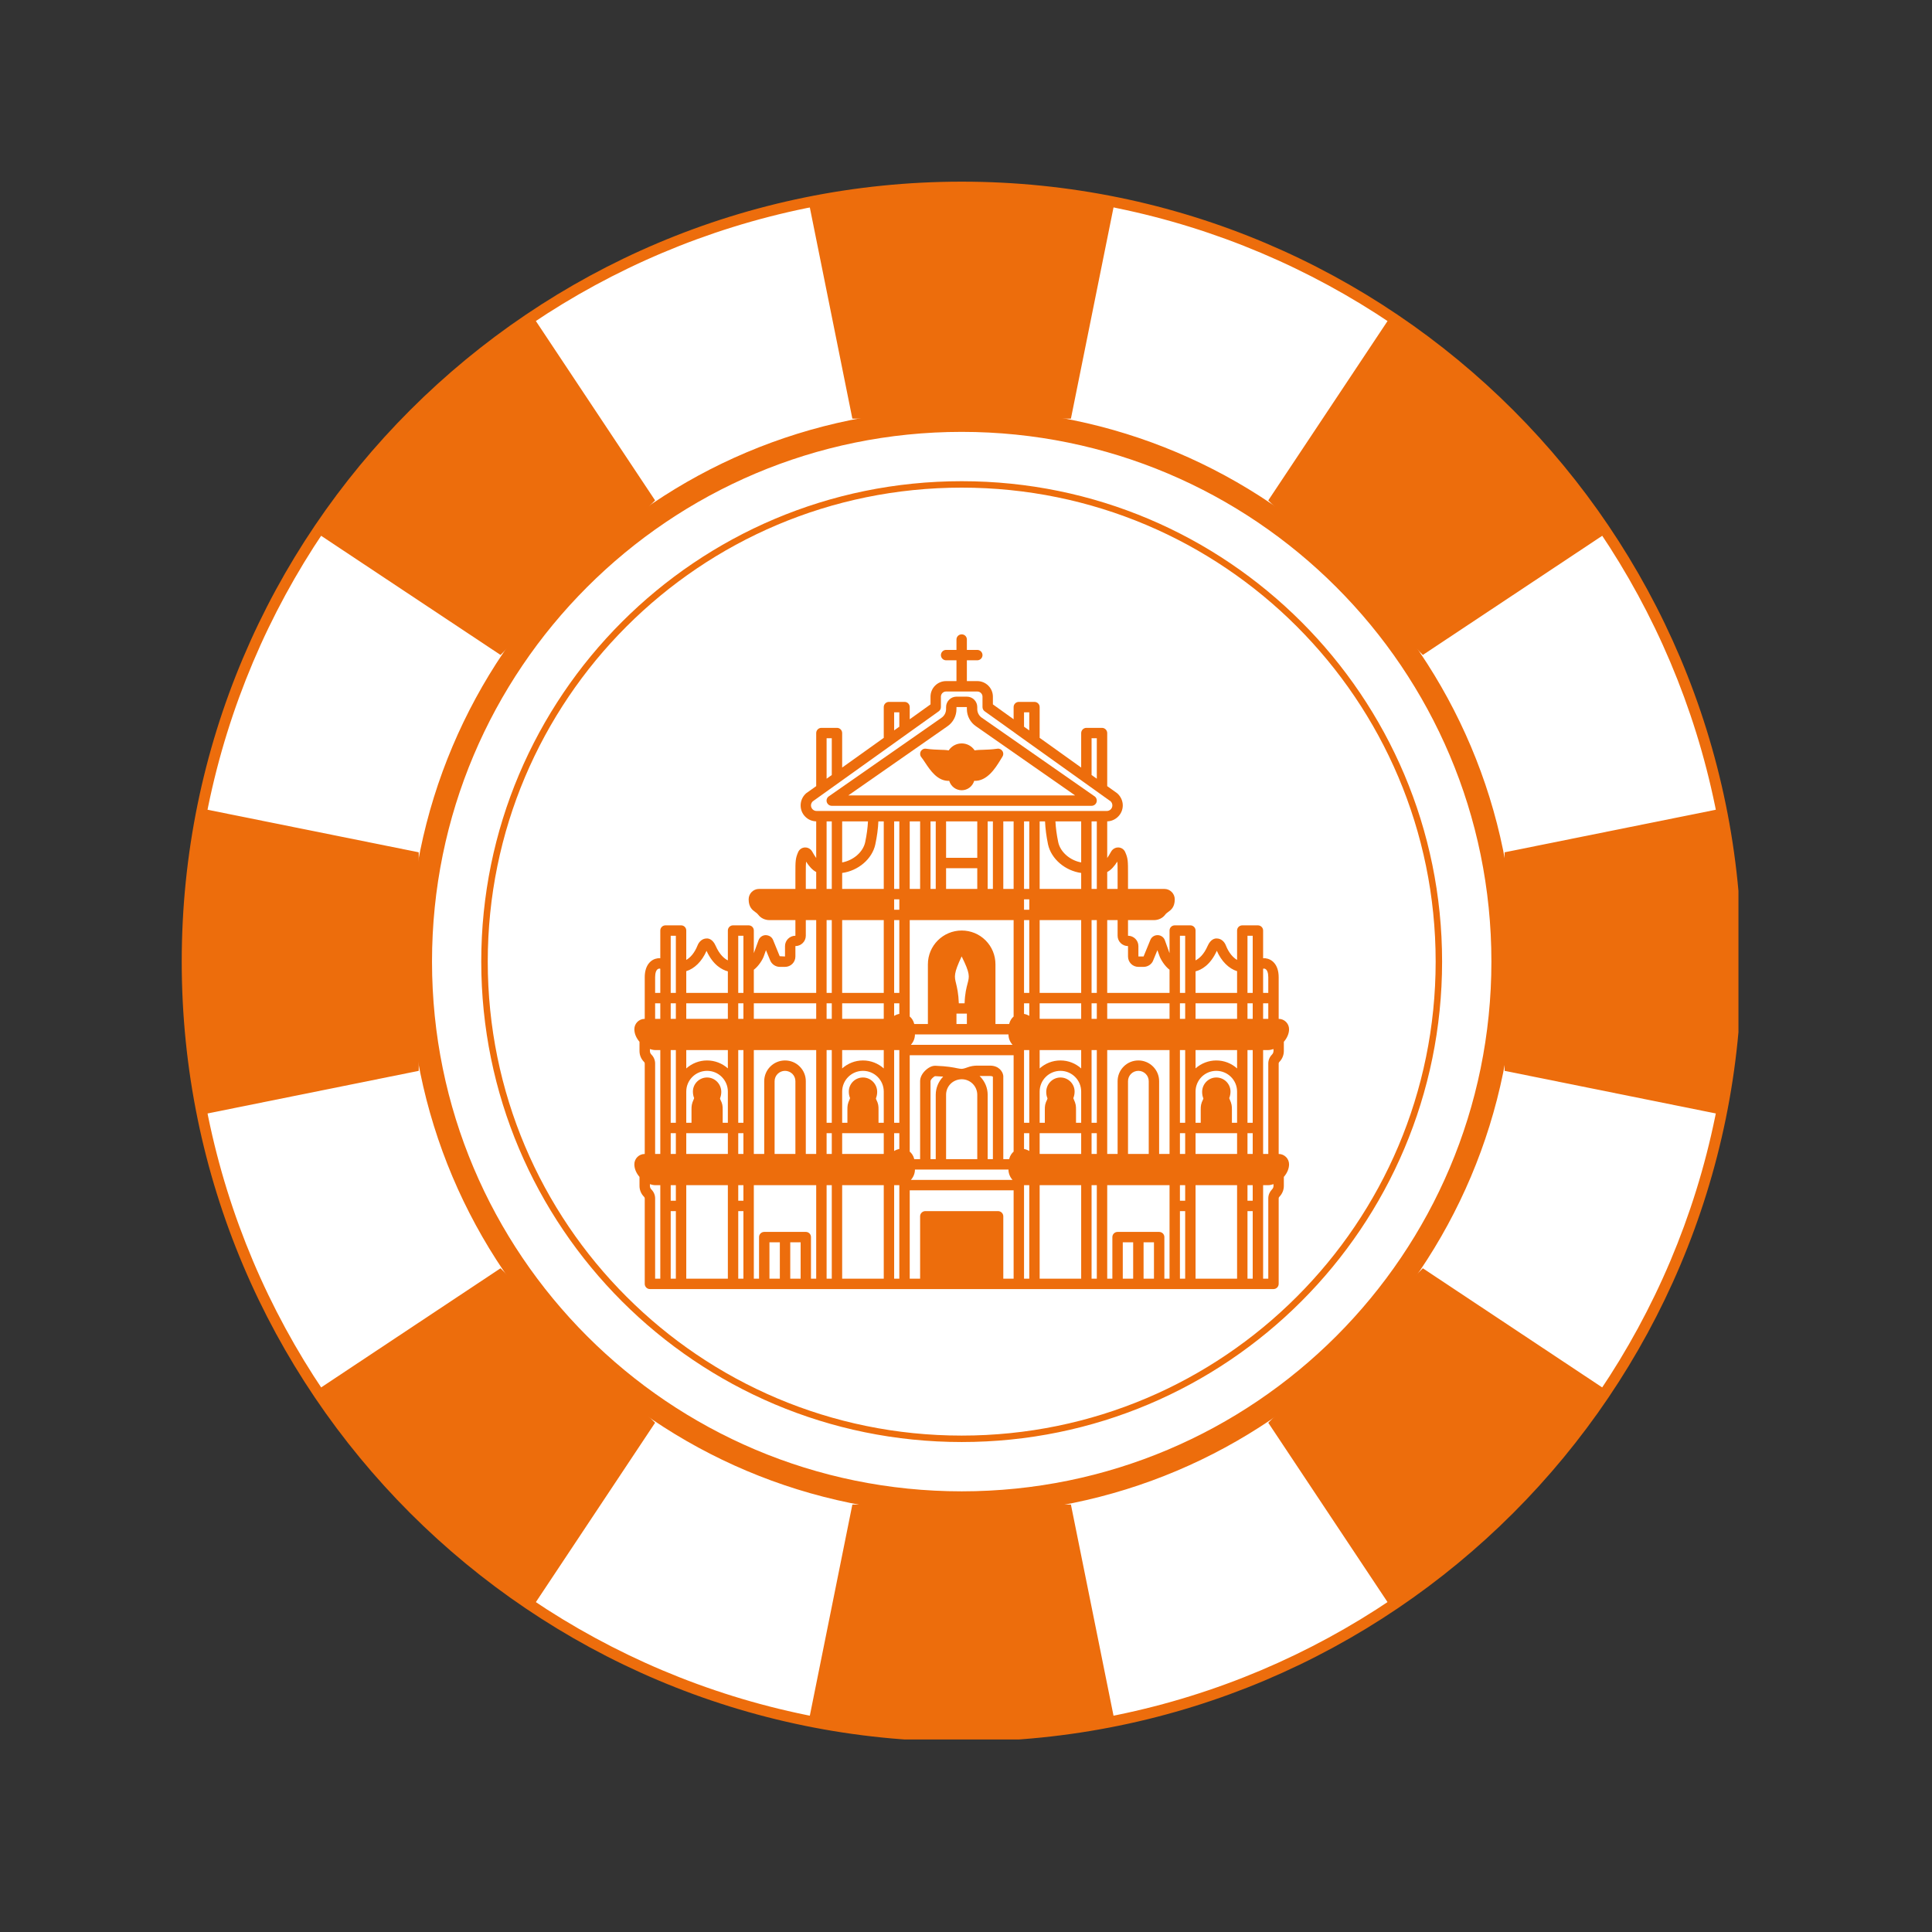 <svg xmlns="http://www.w3.org/2000/svg" xmlns:xlink="http://www.w3.org/1999/xlink" width="150" zoomAndPan="magnify" viewBox="0 0 112.5 112.5" height="150" preserveAspectRatio="xMidYMid meet" version="1.0"><rect x="0" y="0" width="112.5" height="112.5" fill="#333333" stroke="none"/><defs><clipPath id="d62a4e3fc5"><path d="M 10.52 10.574 L 101.23 10.574 L 101.23 101.289 L 10.52 101.289 Z M 10.52 10.574 " clip-rule="nonzero"/></clipPath><clipPath id="c1526eaa54"><path d="M 47 10.574 L 65 10.574 L 65 25 L 47 25 Z M 47 10.574 " clip-rule="nonzero"/></clipPath><clipPath id="c168faf127"><path d="M 47 87 L 65 87 L 65 101.289 L 47 101.289 Z M 47 87 " clip-rule="nonzero"/></clipPath><clipPath id="b035874987"><path d="M 10.52 47 L 25 47 L 25 65 L 10.52 65 Z M 10.52 47 " clip-rule="nonzero"/></clipPath><clipPath id="1bda8c7590"><path d="M 87 47 L 101.23 47 L 101.23 65 L 87 65 Z M 87 47 " clip-rule="nonzero"/></clipPath><clipPath id="5f9119972a"><path d="M 36.938 36.938 L 75.062 36.938 L 75.062 75.062 L 36.938 75.062 Z M 36.938 36.938 " clip-rule="nonzero"/></clipPath></defs><g clip-path="url(#d62a4e3fc5)"><path fill="#ffffff" d="M 101.098 55.992 C 101.098 80.902 80.906 101.094 56 101.094 C 31.09 101.094 10.898 80.902 10.898 55.992 C 10.898 31.086 31.09 10.895 56 10.895 C 80.906 10.895 101.098 31.086 101.098 55.992 " fill-opacity="1" fill-rule="nonzero"/><path fill="#ed6d0c" d="M 101.098 55.992 L 100.785 55.992 C 100.785 68.359 95.77 79.555 87.668 87.66 C 79.559 95.766 68.367 100.777 56 100.777 C 43.629 100.777 32.434 95.766 24.328 87.66 C 16.227 79.555 11.211 68.359 11.211 55.992 C 11.211 43.625 16.227 32.43 24.328 24.324 C 32.434 16.219 43.629 11.207 56 11.207 C 68.367 11.207 79.559 16.219 87.668 24.324 C 95.77 32.43 100.785 43.625 100.785 55.992 L 101.414 55.992 C 101.414 30.91 81.078 10.578 56 10.578 C 30.914 10.578 10.582 30.91 10.582 55.992 C 10.582 81.074 30.914 101.41 56 101.41 C 81.078 101.41 101.414 81.074 101.414 55.992 L 101.098 55.992 " fill-opacity="1" fill-rule="nonzero"/></g><g clip-path="url(#c1526eaa54)"><path fill="#ed6d0c" d="M 49.633 24.379 L 62.359 24.379 L 64.902 11.773 C 62.023 11.199 59.047 10.895 56 10.895 C 52.949 10.895 49.973 11.199 47.094 11.773 L 49.633 24.379 " fill-opacity="1" fill-rule="nonzero"/></g><g clip-path="url(#c168faf127)"><path fill="#ed6d0c" d="M 62.359 87.609 L 49.633 87.609 L 47.094 100.211 C 49.973 100.789 52.949 101.094 56 101.094 C 59.047 101.094 62.023 100.789 64.902 100.211 L 62.359 87.609 " fill-opacity="1" fill-rule="nonzero"/></g><g clip-path="url(#b035874987)"><path fill="#ed6d0c" d="M 24.383 62.355 L 24.383 49.629 L 11.781 47.09 C 11.203 49.969 10.898 52.945 10.898 55.992 C 10.898 59.043 11.203 62.02 11.781 64.898 L 24.383 62.355 " fill-opacity="1" fill-rule="nonzero"/></g><g clip-path="url(#1bda8c7590)"><path fill="#ed6d0c" d="M 87.613 49.629 L 87.613 62.355 L 100.215 64.898 C 100.793 62.02 101.098 59.043 101.098 55.992 C 101.098 52.945 100.793 49.969 100.215 47.09 L 87.613 49.629 " fill-opacity="1" fill-rule="nonzero"/></g><path fill="#ed6d0c" d="M 18.441 31.027 L 29.145 38.137 L 38.145 29.137 L 31.031 18.434 C 26.047 21.758 21.762 26.043 18.441 31.027 " fill-opacity="1" fill-rule="nonzero"/><path fill="#ed6d0c" d="M 93.555 80.961 L 82.852 73.852 L 73.852 82.848 L 80.969 93.551 C 85.953 90.23 90.234 85.945 93.555 80.961 " fill-opacity="1" fill-rule="nonzero"/><path fill="#ed6d0c" d="M 18.441 80.961 C 21.762 85.945 26.047 90.23 31.031 93.551 L 38.145 82.848 L 29.145 73.852 L 18.441 80.961 " fill-opacity="1" fill-rule="nonzero"/><path fill="#ed6d0c" d="M 80.969 18.434 L 73.852 29.137 L 82.852 38.137 L 93.555 31.027 C 90.234 26.043 85.953 21.758 80.969 18.434 " fill-opacity="1" fill-rule="nonzero"/><path fill="#ffffff" d="M 87.512 55.992 C 87.512 73.398 73.402 87.504 56 87.504 C 38.594 87.504 24.488 73.398 24.488 55.992 C 24.488 38.59 38.594 24.48 56 24.48 C 73.402 24.48 87.512 38.59 87.512 55.992 " fill-opacity="1" fill-rule="nonzero"/><path fill="#ed6d0c" d="M 87.512 55.992 L 86.844 55.992 C 86.844 64.512 83.391 72.219 77.809 77.805 C 72.227 83.387 64.52 86.84 56 86.84 C 47.477 86.84 39.77 83.387 34.188 77.805 C 28.605 72.219 25.156 64.516 25.156 55.992 C 25.156 47.473 28.605 39.766 34.188 34.184 C 39.77 28.602 47.477 25.148 56 25.148 C 64.52 25.148 72.227 28.602 77.809 34.184 C 83.391 39.766 86.844 47.473 86.844 55.992 L 88.18 55.992 C 88.18 38.219 73.773 23.812 56 23.812 C 38.223 23.812 23.82 38.219 23.82 55.992 C 23.82 73.766 38.223 88.172 56 88.172 C 73.773 88.172 88.18 73.766 88.18 55.992 L 87.512 55.992 " fill-opacity="1" fill-rule="nonzero"/><path fill="#ffffff" d="M 83.785 55.992 C 83.785 71.34 71.344 83.781 56 83.781 C 40.652 83.781 28.211 71.34 28.211 55.992 C 28.211 40.648 40.652 28.207 56 28.207 C 71.344 28.207 83.785 40.648 83.785 55.992 " fill-opacity="1" fill-rule="nonzero"/><path fill="#ed6d0c" d="M 83.785 55.992 L 83.598 55.992 C 83.598 63.617 80.508 70.516 75.512 75.508 C 70.52 80.504 63.621 83.594 56 83.594 C 48.375 83.594 41.477 80.504 36.484 75.508 C 31.488 70.516 28.402 63.617 28.402 55.992 C 28.402 48.371 31.488 41.473 36.484 36.477 C 41.477 31.484 48.375 28.395 56 28.395 C 63.621 28.395 70.52 31.484 75.512 36.477 C 80.508 41.473 83.598 48.371 83.598 55.992 L 83.973 55.992 C 83.973 40.543 71.449 28.02 56 28.02 C 40.547 28.02 28.023 40.543 28.023 55.992 C 28.023 71.445 40.547 83.969 56 83.969 C 71.449 83.969 83.973 71.445 83.973 55.992 L 83.785 55.992 " fill-opacity="1" fill-rule="nonzero"/><g clip-path="url(#5f9119972a)"><path fill="#ed6d0c" d="M 74.457 67.195 L 74.457 61.926 C 74.457 61.895 74.469 61.859 74.492 61.84 C 74.664 61.668 74.758 61.438 74.758 61.195 L 74.758 60.664 C 74.949 60.441 75.062 60.184 75.062 59.93 C 75.062 59.598 74.789 59.328 74.457 59.328 L 74.457 56.906 C 74.457 56.164 74.066 55.848 73.695 55.801 C 73.648 55.797 73.598 55.793 73.551 55.797 L 73.551 54.184 C 73.551 54.016 73.414 53.883 73.246 53.883 L 72.34 53.883 C 72.172 53.883 72.035 54.016 72.035 54.184 L 72.035 55.895 C 71.801 55.762 71.555 55.488 71.383 55.055 C 71.289 54.809 71.086 54.652 70.867 54.648 C 70.734 54.633 70.492 54.695 70.324 55.074 C 70.098 55.594 69.82 55.82 69.617 55.922 L 69.617 54.184 C 69.617 54.016 69.48 53.883 69.312 53.883 L 68.406 53.883 C 68.238 53.883 68.102 54.016 68.102 54.184 L 68.102 55.5 C 68.098 55.492 68.094 55.48 68.09 55.473 L 67.832 54.754 C 67.77 54.578 67.605 54.457 67.414 54.453 C 67.223 54.449 67.055 54.559 66.984 54.734 L 66.59 55.695 L 66.289 55.695 L 66.289 55.09 C 66.289 54.758 66.016 54.488 65.684 54.488 L 65.684 53.578 L 67.195 53.578 C 67.457 53.578 67.703 53.461 67.848 53.262 C 67.895 53.199 67.953 53.156 68.016 53.109 C 68.18 52.992 68.406 52.828 68.406 52.367 C 68.406 52.031 68.133 51.762 67.801 51.762 L 65.684 51.762 L 65.684 50.855 C 65.684 50.152 65.684 49.984 65.52 49.617 C 65.449 49.457 65.301 49.355 65.129 49.348 C 64.953 49.34 64.785 49.434 64.695 49.598 C 64.609 49.754 64.535 49.871 64.473 49.961 L 64.473 47.828 C 64.973 47.812 65.379 47.402 65.379 46.898 C 65.379 46.637 65.266 46.387 65.07 46.207 C 65.062 46.199 65.055 46.191 65.043 46.184 L 64.473 45.777 L 64.473 42.688 C 64.473 42.52 64.336 42.383 64.168 42.383 L 63.262 42.383 C 63.094 42.383 62.957 42.52 62.957 42.688 L 62.957 44.695 L 60.539 42.965 L 60.539 41.172 C 60.539 41.004 60.402 40.871 60.234 40.871 L 59.328 40.871 C 59.16 40.871 59.023 41.004 59.023 41.172 L 59.023 41.883 L 57.816 41.016 L 57.816 40.566 C 57.816 40.066 57.406 39.66 56.906 39.66 L 56.301 39.66 L 56.301 38.449 L 56.906 38.449 C 57.074 38.449 57.211 38.312 57.211 38.148 C 57.211 37.98 57.074 37.844 56.906 37.844 L 56.301 37.844 L 56.301 37.238 C 56.301 37.07 56.168 36.938 56 36.938 C 55.832 36.938 55.695 37.07 55.695 37.238 L 55.695 37.844 L 55.09 37.844 C 54.926 37.844 54.789 37.98 54.789 38.148 C 54.789 38.312 54.926 38.449 55.09 38.449 L 55.695 38.449 L 55.695 39.66 L 55.09 39.66 C 54.59 39.66 54.184 40.066 54.184 40.566 L 54.184 41.016 L 52.973 41.883 L 52.973 41.172 C 52.973 41.004 52.84 40.871 52.672 40.871 L 51.762 40.871 C 51.598 40.871 51.461 41.004 51.461 41.172 L 51.461 42.965 L 49.039 44.695 L 49.039 42.688 C 49.039 42.52 48.906 42.383 48.738 42.383 L 47.828 42.383 C 47.664 42.383 47.527 42.52 47.527 42.688 L 47.527 45.777 L 46.953 46.184 C 46.945 46.191 46.938 46.199 46.926 46.207 C 46.73 46.387 46.621 46.637 46.621 46.898 C 46.621 47.152 46.719 47.387 46.891 47.555 C 47.059 47.727 47.285 47.82 47.527 47.828 L 47.527 49.961 C 47.461 49.871 47.387 49.754 47.301 49.598 C 47.211 49.434 47.047 49.34 46.867 49.348 C 46.699 49.355 46.547 49.457 46.477 49.617 C 46.316 49.984 46.316 50.152 46.316 50.855 L 46.316 51.762 L 44.199 51.762 C 43.863 51.762 43.594 52.035 43.594 52.367 C 43.594 52.828 43.816 52.992 43.98 53.109 C 44.047 53.156 44.102 53.199 44.148 53.258 C 44.297 53.461 44.543 53.578 44.805 53.578 L 46.316 53.578 L 46.316 54.488 C 45.984 54.488 45.711 54.758 45.711 55.09 L 45.711 55.695 L 45.402 55.68 L 45.016 54.734 C 44.945 54.559 44.781 54.457 44.582 54.453 C 44.395 54.457 44.23 54.578 44.168 54.754 L 43.906 55.473 C 43.906 55.48 43.898 55.492 43.895 55.5 L 43.895 54.184 C 43.895 54.016 43.762 53.883 43.594 53.883 L 42.684 53.883 C 42.52 53.883 42.383 54.016 42.383 54.184 L 42.383 55.922 C 42.18 55.824 41.902 55.594 41.672 55.074 C 41.508 54.695 41.262 54.633 41.133 54.648 C 40.914 54.652 40.711 54.812 40.617 55.055 C 40.445 55.488 40.199 55.762 39.961 55.895 L 39.961 54.184 C 39.961 54.016 39.828 53.883 39.66 53.883 L 38.75 53.883 C 38.586 53.883 38.449 54.016 38.449 54.184 L 38.449 55.797 C 38.402 55.793 38.352 55.797 38.301 55.801 C 37.934 55.848 37.543 56.164 37.543 56.906 L 37.543 59.328 C 37.207 59.328 36.938 59.598 36.938 59.93 C 36.938 60.184 37.047 60.441 37.238 60.664 L 37.238 61.195 C 37.238 61.438 37.332 61.668 37.508 61.84 C 37.527 61.859 37.543 61.895 37.543 61.926 L 37.543 67.195 C 37.207 67.195 36.938 67.465 36.938 67.797 C 36.938 68.051 37.047 68.309 37.238 68.531 L 37.238 69.055 C 37.238 69.293 37.332 69.52 37.504 69.691 C 37.527 69.715 37.543 69.746 37.543 69.781 L 37.543 74.758 C 37.543 74.926 37.676 75.062 37.844 75.062 L 74.156 75.062 C 74.32 75.062 74.457 74.926 74.457 74.758 L 74.457 69.781 C 74.457 69.746 74.469 69.715 74.492 69.695 C 74.664 69.52 74.758 69.293 74.758 69.055 L 74.758 68.531 C 74.949 68.309 75.062 68.051 75.062 67.797 C 75.062 67.465 74.789 67.195 74.457 67.195 Z M 73.852 69.781 L 73.852 74.457 L 73.551 74.457 L 73.551 69.012 L 73.855 69.012 C 73.949 69.012 74.055 68.984 74.156 68.953 L 74.156 69.055 C 74.156 69.133 74.125 69.207 74.059 69.27 C 73.926 69.41 73.852 69.59 73.852 69.781 Z M 66.59 72.34 L 67.195 72.34 L 67.195 74.457 L 66.59 74.457 Z M 65.984 74.457 L 65.379 74.457 L 65.379 72.34 L 65.984 72.34 Z M 67.496 71.734 L 65.078 71.734 C 64.91 71.734 64.773 71.867 64.773 72.035 L 64.773 74.457 L 64.473 74.457 L 64.473 69.012 L 68.102 69.012 L 68.102 74.457 L 67.801 74.457 L 67.801 72.035 C 67.801 71.867 67.664 71.734 67.496 71.734 Z M 58.117 70.523 L 53.883 70.523 C 53.715 70.523 53.578 70.66 53.578 70.824 L 53.578 74.457 L 52.973 74.457 L 52.973 69.312 L 59.023 69.312 L 59.023 74.457 L 58.422 74.457 L 58.422 70.824 C 58.422 70.66 58.285 70.523 58.117 70.523 Z M 46.016 72.34 L 46.621 72.34 L 46.621 74.457 L 46.016 74.457 Z M 45.41 74.457 L 44.805 74.457 L 44.805 72.34 L 45.41 72.34 Z M 46.922 71.734 L 44.5 71.734 C 44.336 71.734 44.199 71.867 44.199 72.035 L 44.199 74.457 L 43.895 74.457 L 43.895 69.012 L 47.527 69.012 L 47.527 74.457 L 47.223 74.457 L 47.223 72.035 C 47.223 71.867 47.09 71.734 46.922 71.734 Z M 48.133 47.828 L 48.434 47.828 L 48.434 51.762 L 48.133 51.762 Z M 50.543 47.828 C 50.523 48.211 50.469 48.617 50.379 49.043 C 50.254 49.621 49.684 50.102 49.039 50.219 L 49.039 47.828 Z M 51.461 47.828 L 51.461 51.762 L 49.039 51.762 L 49.039 50.832 C 49.969 50.707 50.785 50.023 50.969 49.172 C 51.07 48.703 51.129 48.254 51.148 47.828 Z M 52.367 47.828 L 52.367 51.762 L 52.066 51.762 L 52.066 47.828 Z M 53.578 47.828 L 53.578 51.762 L 52.973 51.762 L 52.973 47.828 Z M 54.488 47.828 L 54.488 51.762 L 54.184 51.762 L 54.184 47.828 Z M 56.906 47.828 L 56.906 49.949 L 55.09 49.949 L 55.09 47.828 Z M 57.816 47.828 L 57.816 51.762 L 57.512 51.762 L 57.512 47.828 Z M 59.023 47.828 L 59.023 51.762 L 58.422 51.762 L 58.422 47.828 Z M 59.934 47.828 L 59.934 51.762 L 59.629 51.762 L 59.629 47.828 Z M 60.852 47.828 C 60.871 48.254 60.93 48.703 61.027 49.172 C 61.215 50.023 62.031 50.707 62.957 50.832 L 62.957 51.762 L 60.539 51.762 L 60.539 47.828 Z M 63.867 47.828 L 63.867 51.762 L 63.562 51.762 L 63.562 47.828 Z M 72.945 69.918 L 72.641 69.918 L 72.641 69.012 L 72.945 69.012 Z M 69.012 69.918 L 68.707 69.918 L 68.707 69.012 L 69.012 69.012 Z M 43.289 69.918 L 42.988 69.918 L 42.988 69.012 L 43.289 69.012 Z M 55.09 50.555 L 56.906 50.555 L 56.906 51.762 L 55.09 51.762 Z M 57.512 67.496 L 57.512 63.75 C 57.512 63.352 57.355 62.973 57.066 62.68 C 57.059 62.672 57.047 62.664 57.039 62.656 L 57.645 62.656 C 57.734 62.656 57.797 62.676 57.816 62.699 L 57.816 67.496 Z M 55.09 67.496 L 55.09 63.75 C 55.09 63.25 55.484 62.852 56 62.844 C 56.238 62.844 56.469 62.938 56.641 63.109 C 56.812 63.281 56.906 63.512 56.906 63.75 L 56.906 67.496 Z M 54.184 67.496 L 54.184 62.957 C 54.184 62.855 54.379 62.68 54.453 62.664 C 54.637 62.672 54.789 62.68 54.922 62.691 C 54.652 62.969 54.488 63.344 54.488 63.75 L 54.488 67.496 Z M 58.414 62.605 C 58.383 62.414 58.18 62.051 57.645 62.051 L 56.895 62.051 C 56.707 62.051 56.508 62.086 56.324 62.156 C 56.133 62.227 56.047 62.238 55.992 62.238 C 55.988 62.238 55.988 62.238 55.984 62.238 C 55.98 62.238 55.98 62.238 55.977 62.238 C 55.914 62.238 55.844 62.223 55.734 62.203 C 55.508 62.156 55.164 62.086 54.477 62.059 C 54.195 62.043 53.945 62.273 53.871 62.344 C 53.684 62.527 53.578 62.746 53.578 62.957 L 53.578 67.496 L 53.238 67.496 C 53.184 67.281 53.078 67.145 52.973 67.059 L 52.973 61.445 L 59.023 61.445 L 59.023 67.059 C 58.922 67.145 58.816 67.281 58.762 67.496 L 58.422 67.496 L 58.422 62.656 C 58.422 62.641 58.418 62.621 58.414 62.605 Z M 69.012 65.379 L 68.707 65.379 L 68.707 61.145 L 69.012 61.145 Z M 46.316 67.195 L 45.105 67.195 L 45.105 62.957 C 45.105 62.625 45.379 62.355 45.711 62.355 C 45.871 62.355 46.023 62.418 46.141 62.531 C 46.254 62.645 46.316 62.797 46.316 62.957 Z M 52.066 65.984 L 52.367 65.984 L 52.367 66.906 C 52.258 66.926 52.156 66.965 52.066 67.023 Z M 51.461 67.191 C 51.445 67.195 51.43 67.195 51.414 67.195 L 49.039 67.195 L 49.039 65.984 L 51.461 65.984 Z M 51.156 65.379 L 51.156 64.621 C 51.156 64.398 51.152 64.277 51.02 64.016 C 51.008 63.988 51.004 63.965 51.004 63.961 C 51.051 63.844 51.078 63.715 51.078 63.582 C 51.078 63.121 50.707 62.742 50.25 62.742 C 49.793 62.742 49.426 63.109 49.426 63.562 C 49.426 63.695 49.449 63.828 49.496 63.934 C 49.496 63.941 49.496 63.965 49.477 64.004 C 49.348 64.285 49.344 64.402 49.344 64.621 L 49.344 65.379 L 49.039 65.379 L 49.039 63.562 C 49.039 62.895 49.582 62.355 50.25 62.355 C 50.918 62.355 51.461 62.895 51.461 63.562 L 51.461 65.379 Z M 51.461 62.215 C 51.141 61.926 50.715 61.75 50.25 61.75 C 49.785 61.75 49.363 61.926 49.039 62.215 L 49.039 61.145 L 51.461 61.145 Z M 48.434 61.145 L 48.434 65.379 L 48.133 65.379 L 48.133 61.145 Z M 48.133 65.984 L 48.434 65.984 L 48.434 67.195 L 48.133 67.195 Z M 52.367 65.379 L 52.066 65.379 L 52.066 61.145 L 52.367 61.145 Z M 43.895 61.145 L 47.527 61.145 L 47.527 67.195 L 46.922 67.195 L 46.922 62.957 C 46.922 62.637 46.797 62.332 46.566 62.102 C 46.34 61.875 46.035 61.75 45.711 61.75 C 45.043 61.75 44.5 62.293 44.5 62.957 L 44.5 67.195 L 43.895 67.195 Z M 53.277 60.234 L 58.723 60.234 C 58.723 60.465 58.812 60.676 58.961 60.84 L 53.039 60.84 C 53.184 60.68 53.277 60.469 53.277 60.234 Z M 55.695 59.629 L 55.695 59.023 L 56.301 59.023 L 56.301 59.629 Z M 55.832 58.422 C 55.812 57.852 55.73 57.52 55.672 57.27 C 55.57 56.859 55.527 56.691 55.996 55.691 C 56.496 56.691 56.449 56.859 56.344 57.258 C 56.277 57.512 56.188 57.844 56.168 58.422 Z M 59.934 67.023 C 59.844 66.965 59.738 66.926 59.629 66.906 L 59.629 65.984 L 59.934 65.984 Z M 60.539 65.984 L 62.957 65.984 L 62.957 67.195 L 60.586 67.195 C 60.57 67.195 60.555 67.191 60.539 67.191 Z M 62.957 61.145 L 62.957 62.215 C 62.637 61.926 62.215 61.75 61.75 61.75 C 61.281 61.75 60.859 61.926 60.539 62.215 L 60.539 61.145 Z M 60.539 63.562 C 60.539 62.895 61.082 62.355 61.75 62.355 C 62.414 62.355 62.957 62.895 62.957 63.562 L 62.957 65.379 L 62.656 65.379 L 62.656 64.621 C 62.656 64.402 62.652 64.285 62.523 64.008 C 62.504 63.965 62.5 63.938 62.5 63.945 C 62.547 63.828 62.574 63.695 62.574 63.562 C 62.574 63.109 62.203 62.742 61.75 62.742 C 61.293 62.742 60.922 63.121 60.922 63.582 C 60.922 63.715 60.945 63.844 60.996 63.957 C 60.996 63.965 60.992 63.988 60.98 64.016 C 60.848 64.277 60.84 64.398 60.84 64.621 L 60.84 65.379 L 60.539 65.379 Z M 63.562 65.984 L 63.867 65.984 L 63.867 67.195 L 63.562 67.195 Z M 63.867 65.379 L 63.562 65.379 L 63.562 61.145 L 63.867 61.145 Z M 59.629 61.145 L 59.934 61.145 L 59.934 65.379 L 59.629 65.379 Z M 66.891 67.195 L 65.684 67.195 L 65.684 62.957 C 65.684 62.797 65.746 62.645 65.859 62.531 C 65.973 62.418 66.125 62.355 66.289 62.355 C 66.621 62.355 66.891 62.625 66.891 62.957 Z M 68.102 67.195 L 67.496 67.195 L 67.496 62.957 C 67.496 62.293 66.953 61.75 66.289 61.75 C 65.965 61.75 65.66 61.875 65.434 62.102 C 65.203 62.332 65.078 62.637 65.078 62.957 L 65.078 67.195 L 64.473 67.195 L 64.473 61.145 L 68.102 61.145 Z M 68.707 67.195 L 68.707 65.984 L 69.012 65.984 L 69.012 67.195 Z M 59.934 59.156 C 59.844 59.098 59.738 59.059 59.629 59.039 L 59.629 58.422 L 59.934 58.422 Z M 59.629 57.816 L 59.629 53.578 L 59.934 53.578 L 59.934 57.816 Z M 59.023 53.578 L 59.023 59.191 C 58.922 59.277 58.816 59.414 58.762 59.629 L 57.965 59.629 L 57.965 56.152 C 57.965 55.625 57.762 55.133 57.391 54.758 C 57.02 54.387 56.523 54.184 56 54.184 C 54.914 54.184 54.031 55.066 54.031 56.152 L 54.031 59.629 L 53.238 59.629 C 53.184 59.414 53.078 59.277 52.973 59.191 L 52.973 53.578 Z M 52.367 57.816 L 52.066 57.816 L 52.066 53.578 L 52.367 53.578 Z M 52.367 58.422 L 52.367 59.039 C 52.258 59.059 52.156 59.098 52.066 59.156 L 52.066 58.422 Z M 42.988 61.145 L 43.289 61.145 L 43.289 65.379 L 42.988 65.379 Z M 43.289 65.984 L 43.289 67.195 L 42.988 67.195 L 42.988 65.984 Z M 69.617 67.195 L 69.617 65.984 L 72.035 65.984 L 72.035 67.195 Z M 71.734 65.379 L 71.734 64.621 C 71.734 64.402 71.727 64.285 71.602 64.008 C 71.582 63.965 71.582 63.938 71.578 63.945 C 71.625 63.828 71.652 63.695 71.652 63.562 C 71.652 63.109 71.281 62.742 70.824 62.742 C 70.371 62.742 70 63.121 70 63.582 C 70 63.715 70.023 63.844 70.07 63.957 C 70.074 63.965 70.07 63.988 70.055 64.016 C 69.926 64.277 69.918 64.398 69.918 64.621 L 69.918 65.379 L 69.617 65.379 L 69.617 63.562 C 69.617 63.242 69.742 62.938 69.969 62.707 C 70.199 62.48 70.504 62.355 70.824 62.355 C 71.492 62.355 72.035 62.895 72.035 63.562 L 72.035 65.379 Z M 72.035 62.215 C 71.715 61.926 71.293 61.75 70.824 61.75 C 70.379 61.75 69.953 61.914 69.617 62.211 L 69.617 61.145 L 72.035 61.145 Z M 60.586 59.328 C 60.57 59.328 60.555 59.324 60.539 59.324 L 60.539 58.422 L 62.957 58.422 L 62.957 59.328 Z M 60.539 57.816 L 60.539 53.578 L 62.957 53.578 L 62.957 57.816 Z M 59.934 52.973 L 59.629 52.973 L 59.629 52.367 L 59.934 52.367 Z M 52.367 52.973 L 52.066 52.973 L 52.066 52.367 L 52.367 52.367 Z M 51.461 53.578 L 51.461 57.816 L 49.039 57.816 L 49.039 53.578 Z M 51.461 58.422 L 51.461 59.324 C 51.445 59.328 51.43 59.328 51.414 59.328 L 49.039 59.328 L 49.039 58.422 Z M 42.383 61.145 L 42.383 62.211 C 42.047 61.914 41.621 61.75 41.172 61.75 C 40.707 61.75 40.285 61.926 39.961 62.215 L 39.961 61.145 Z M 39.961 63.562 C 39.961 62.895 40.504 62.355 41.172 62.355 C 41.496 62.355 41.801 62.48 42.027 62.707 C 42.258 62.938 42.383 63.242 42.383 63.562 L 42.383 65.379 L 42.082 65.379 L 42.082 64.621 C 42.082 64.398 42.074 64.277 41.941 64.016 C 41.93 63.988 41.926 63.965 41.926 63.961 C 41.973 63.844 42 63.715 42 63.582 C 42 63.121 41.629 62.742 41.172 62.742 C 40.719 62.742 40.348 63.109 40.348 63.562 C 40.348 63.695 40.371 63.828 40.418 63.934 C 40.418 63.941 40.418 63.965 40.398 64.004 C 40.27 64.285 40.266 64.402 40.266 64.621 L 40.266 65.379 L 39.961 65.379 Z M 42.383 65.984 L 42.383 67.195 L 39.961 67.195 L 39.961 65.984 Z M 53.277 68.102 L 58.723 68.102 C 58.723 68.328 58.812 68.543 58.961 68.707 L 53.039 68.707 C 53.188 68.543 53.277 68.328 53.277 68.102 Z M 72.641 67.195 L 72.641 65.984 L 72.945 65.984 L 72.945 67.195 Z M 72.945 65.379 L 72.641 65.379 L 72.641 61.145 L 72.945 61.145 Z M 72.641 59.328 L 72.641 58.422 L 72.945 58.422 L 72.945 59.328 Z M 72.035 59.328 L 69.617 59.328 L 69.617 58.422 L 72.035 58.422 Z M 69.012 59.328 L 68.707 59.328 L 68.707 58.422 L 69.012 58.422 Z M 68.102 59.328 L 64.473 59.328 L 64.473 58.422 L 68.102 58.422 Z M 63.867 59.328 L 63.562 59.328 L 63.562 58.422 L 63.867 58.422 Z M 63.562 57.816 L 63.562 53.578 L 63.867 53.578 L 63.867 57.816 Z M 62.957 50.219 C 62.312 50.102 61.746 49.621 61.621 49.043 C 61.531 48.617 61.477 48.211 61.457 47.828 L 62.957 47.828 Z M 48.434 53.578 L 48.434 57.816 L 48.133 57.816 L 48.133 53.578 Z M 48.434 58.422 L 48.434 59.328 L 48.133 59.328 L 48.133 58.422 Z M 47.527 59.328 L 43.895 59.328 L 43.895 58.422 L 47.527 58.422 Z M 43.289 59.328 L 42.988 59.328 L 42.988 58.422 L 43.289 58.422 Z M 42.383 59.328 L 39.961 59.328 L 39.961 58.422 L 42.383 58.422 Z M 39.355 59.328 L 39.055 59.328 L 39.055 58.422 L 39.355 58.422 Z M 39.355 61.145 L 39.355 65.379 L 39.055 65.379 L 39.055 61.145 Z M 39.055 65.984 L 39.355 65.984 L 39.355 67.195 L 39.055 67.195 Z M 39.355 69.012 L 39.355 69.918 L 39.055 69.918 L 39.055 69.012 Z M 39.055 70.523 L 39.355 70.523 L 39.355 74.457 L 39.055 74.457 Z M 39.961 69.012 L 42.383 69.012 L 42.383 74.457 L 39.961 74.457 Z M 42.988 70.523 L 43.289 70.523 L 43.289 74.457 L 42.988 74.457 Z M 48.133 69.012 L 48.434 69.012 L 48.434 74.457 L 48.133 74.457 Z M 49.039 69.012 L 51.461 69.012 L 51.461 74.457 L 49.039 74.457 Z M 52.066 69.012 L 52.367 69.012 L 52.367 74.457 L 52.066 74.457 Z M 59.629 69.012 L 59.934 69.012 L 59.934 74.457 L 59.629 74.457 Z M 60.539 69.012 L 62.957 69.012 L 62.957 74.457 L 60.539 74.457 Z M 63.562 69.012 L 63.867 69.012 L 63.867 74.457 L 63.562 74.457 Z M 68.707 70.523 L 69.012 70.523 L 69.012 74.457 L 68.707 74.457 Z M 69.617 69.012 L 72.035 69.012 L 72.035 74.457 L 69.617 74.457 Z M 72.641 70.523 L 72.945 70.523 L 72.945 74.457 L 72.641 74.457 Z M 73.551 67.195 L 73.551 61.145 L 73.855 61.145 C 73.949 61.145 74.055 61.117 74.156 61.086 L 74.156 61.195 C 74.156 61.277 74.121 61.352 74.066 61.41 C 73.93 61.547 73.852 61.734 73.852 61.926 L 73.852 67.195 Z M 73.551 59.328 L 73.551 58.422 L 73.852 58.422 L 73.852 59.328 Z M 73.672 56.418 C 73.785 56.469 73.852 56.648 73.852 56.906 L 73.852 57.816 L 73.551 57.816 L 73.551 56.41 C 73.578 56.398 73.625 56.395 73.672 56.418 Z M 72.945 54.488 L 72.945 57.816 L 72.641 57.816 L 72.641 54.488 Z M 70.855 55.363 C 71.121 55.977 71.559 56.406 72.035 56.551 L 72.035 57.816 L 69.617 57.816 L 69.617 56.562 C 69.949 56.477 70.477 56.203 70.855 55.363 Z M 69.012 54.488 L 69.012 57.816 L 68.707 57.816 L 68.707 54.488 Z M 65.684 55.09 L 65.684 55.695 C 65.684 56.031 65.953 56.301 66.289 56.301 L 66.59 56.301 C 66.848 56.301 67.078 56.137 67.156 55.91 L 67.395 55.328 L 67.52 55.676 C 67.59 55.871 67.816 56.25 68.102 56.469 L 68.102 57.816 L 64.473 57.816 L 64.473 53.578 L 65.078 53.578 L 65.078 54.488 C 65.078 54.82 65.348 55.09 65.684 55.09 Z M 65.059 50.172 C 65.078 50.305 65.078 50.492 65.078 50.855 L 65.078 51.762 L 64.473 51.762 L 64.473 50.777 C 64.703 50.66 64.898 50.426 65.059 50.172 Z M 63.562 42.988 L 63.867 42.988 L 63.867 45.344 L 63.562 45.129 Z M 59.629 41.477 L 59.934 41.477 L 59.934 42.531 L 59.629 42.316 Z M 52.066 41.477 L 52.367 41.477 L 52.367 42.316 L 52.066 42.531 Z M 48.133 42.988 L 48.434 42.988 L 48.434 45.129 L 48.133 45.344 Z M 47.223 46.898 C 47.223 46.812 47.262 46.727 47.324 46.664 L 54.664 41.418 C 54.742 41.363 54.789 41.27 54.789 41.172 L 54.789 40.566 C 54.789 40.402 54.926 40.266 55.09 40.266 L 56.906 40.266 C 57.074 40.266 57.211 40.402 57.211 40.566 L 57.211 41.172 C 57.211 41.27 57.258 41.363 57.336 41.418 L 59.152 42.715 C 59.152 42.715 59.152 42.715 59.152 42.719 L 64.676 46.664 C 64.738 46.727 64.773 46.812 64.773 46.898 C 64.773 47.078 64.629 47.223 64.449 47.223 L 47.551 47.223 C 47.461 47.223 47.383 47.191 47.316 47.125 C 47.258 47.066 47.223 46.984 47.223 46.898 Z M 46.922 50.855 C 46.922 50.492 46.922 50.305 46.938 50.172 C 47.102 50.426 47.297 50.66 47.527 50.777 L 47.527 51.762 L 46.922 51.762 Z M 44.477 55.68 L 44.602 55.328 L 44.836 55.895 C 44.922 56.137 45.152 56.301 45.41 56.301 L 45.711 56.301 C 46.047 56.301 46.316 56.031 46.316 55.695 L 46.316 55.09 C 46.648 55.09 46.922 54.82 46.922 54.488 L 46.922 53.578 L 47.527 53.578 L 47.527 57.816 L 43.895 57.816 L 43.895 56.469 C 44.184 56.25 44.41 55.871 44.477 55.68 Z M 43.289 54.488 L 43.289 57.816 L 42.988 57.816 L 42.988 54.488 Z M 41.141 55.367 C 41.523 56.203 42.047 56.473 42.383 56.562 L 42.383 57.816 L 39.961 57.816 L 39.961 56.551 C 40.438 56.406 40.879 55.977 41.141 55.367 Z M 39.355 54.488 L 39.355 57.816 L 39.055 57.816 L 39.055 54.488 Z M 38.328 56.418 C 38.375 56.395 38.418 56.398 38.449 56.41 L 38.449 57.816 L 38.148 57.816 L 38.148 56.906 C 38.148 56.648 38.211 56.469 38.328 56.418 Z M 38.148 58.422 L 38.449 58.422 L 38.449 59.328 L 38.148 59.328 Z M 37.934 61.41 C 37.875 61.352 37.844 61.277 37.844 61.195 L 37.844 61.086 C 37.945 61.117 38.047 61.145 38.145 61.145 L 38.449 61.145 L 38.449 67.195 L 38.148 67.195 L 38.148 61.926 C 38.148 61.734 38.07 61.547 37.934 61.41 Z M 37.934 69.266 C 37.875 69.207 37.844 69.133 37.844 69.055 L 37.844 68.953 C 37.945 68.984 38.047 69.012 38.145 69.012 L 38.449 69.012 L 38.449 74.457 L 38.148 74.457 L 38.148 69.781 C 38.148 69.59 38.074 69.41 37.934 69.266 Z M 37.934 69.266 " fill-opacity="1" fill-rule="nonzero"/></g><path fill="#ed6d0c" d="M 48.434 46.922 L 63.562 46.922 C 63.695 46.922 63.812 46.836 63.852 46.711 C 63.891 46.582 63.844 46.445 63.738 46.371 L 57.184 41.801 C 57.18 41.797 57.18 41.797 57.176 41.797 C 57.008 41.684 56.906 41.492 56.906 41.289 L 56.906 41.172 C 56.906 40.84 56.637 40.566 56.301 40.566 L 55.695 40.566 C 55.363 40.566 55.09 40.84 55.09 41.172 L 55.09 41.289 C 55.09 41.492 54.992 41.684 54.816 41.801 L 48.262 46.371 C 48.152 46.445 48.105 46.582 48.145 46.711 C 48.188 46.836 48.301 46.922 48.434 46.922 Z M 55.156 42.301 C 55.496 42.074 55.695 41.695 55.695 41.289 L 55.695 41.172 L 56.301 41.172 L 56.301 41.289 C 56.301 41.695 56.504 42.07 56.84 42.297 L 62.602 46.316 L 49.398 46.316 Z M 55.156 42.301 " fill-opacity="1" fill-rule="nonzero"/><path fill="#ed6d0c" d="M 58.371 43.734 C 58.309 43.633 58.191 43.578 58.074 43.598 C 57.707 43.648 57.453 43.652 57.246 43.66 C 57.07 43.664 56.914 43.668 56.754 43.695 C 56.59 43.449 56.312 43.289 56 43.289 C 55.688 43.289 55.406 43.449 55.242 43.695 C 55.082 43.668 54.93 43.664 54.75 43.66 C 54.547 43.652 54.293 43.648 53.926 43.598 C 53.801 43.578 53.68 43.641 53.617 43.746 C 53.559 43.855 53.566 43.988 53.645 44.086 C 53.715 44.172 53.793 44.289 53.875 44.414 C 54.172 44.859 54.594 45.496 55.273 45.469 C 55.367 45.785 55.656 46.016 56 46.016 C 56.344 46.016 56.633 45.785 56.727 45.469 C 57.48 45.504 57.973 44.711 58.25 44.258 C 58.293 44.188 58.332 44.121 58.371 44.062 C 58.438 43.961 58.438 43.832 58.371 43.734 Z M 58.371 43.734 " fill-opacity="1" fill-rule="nonzero"/></svg>